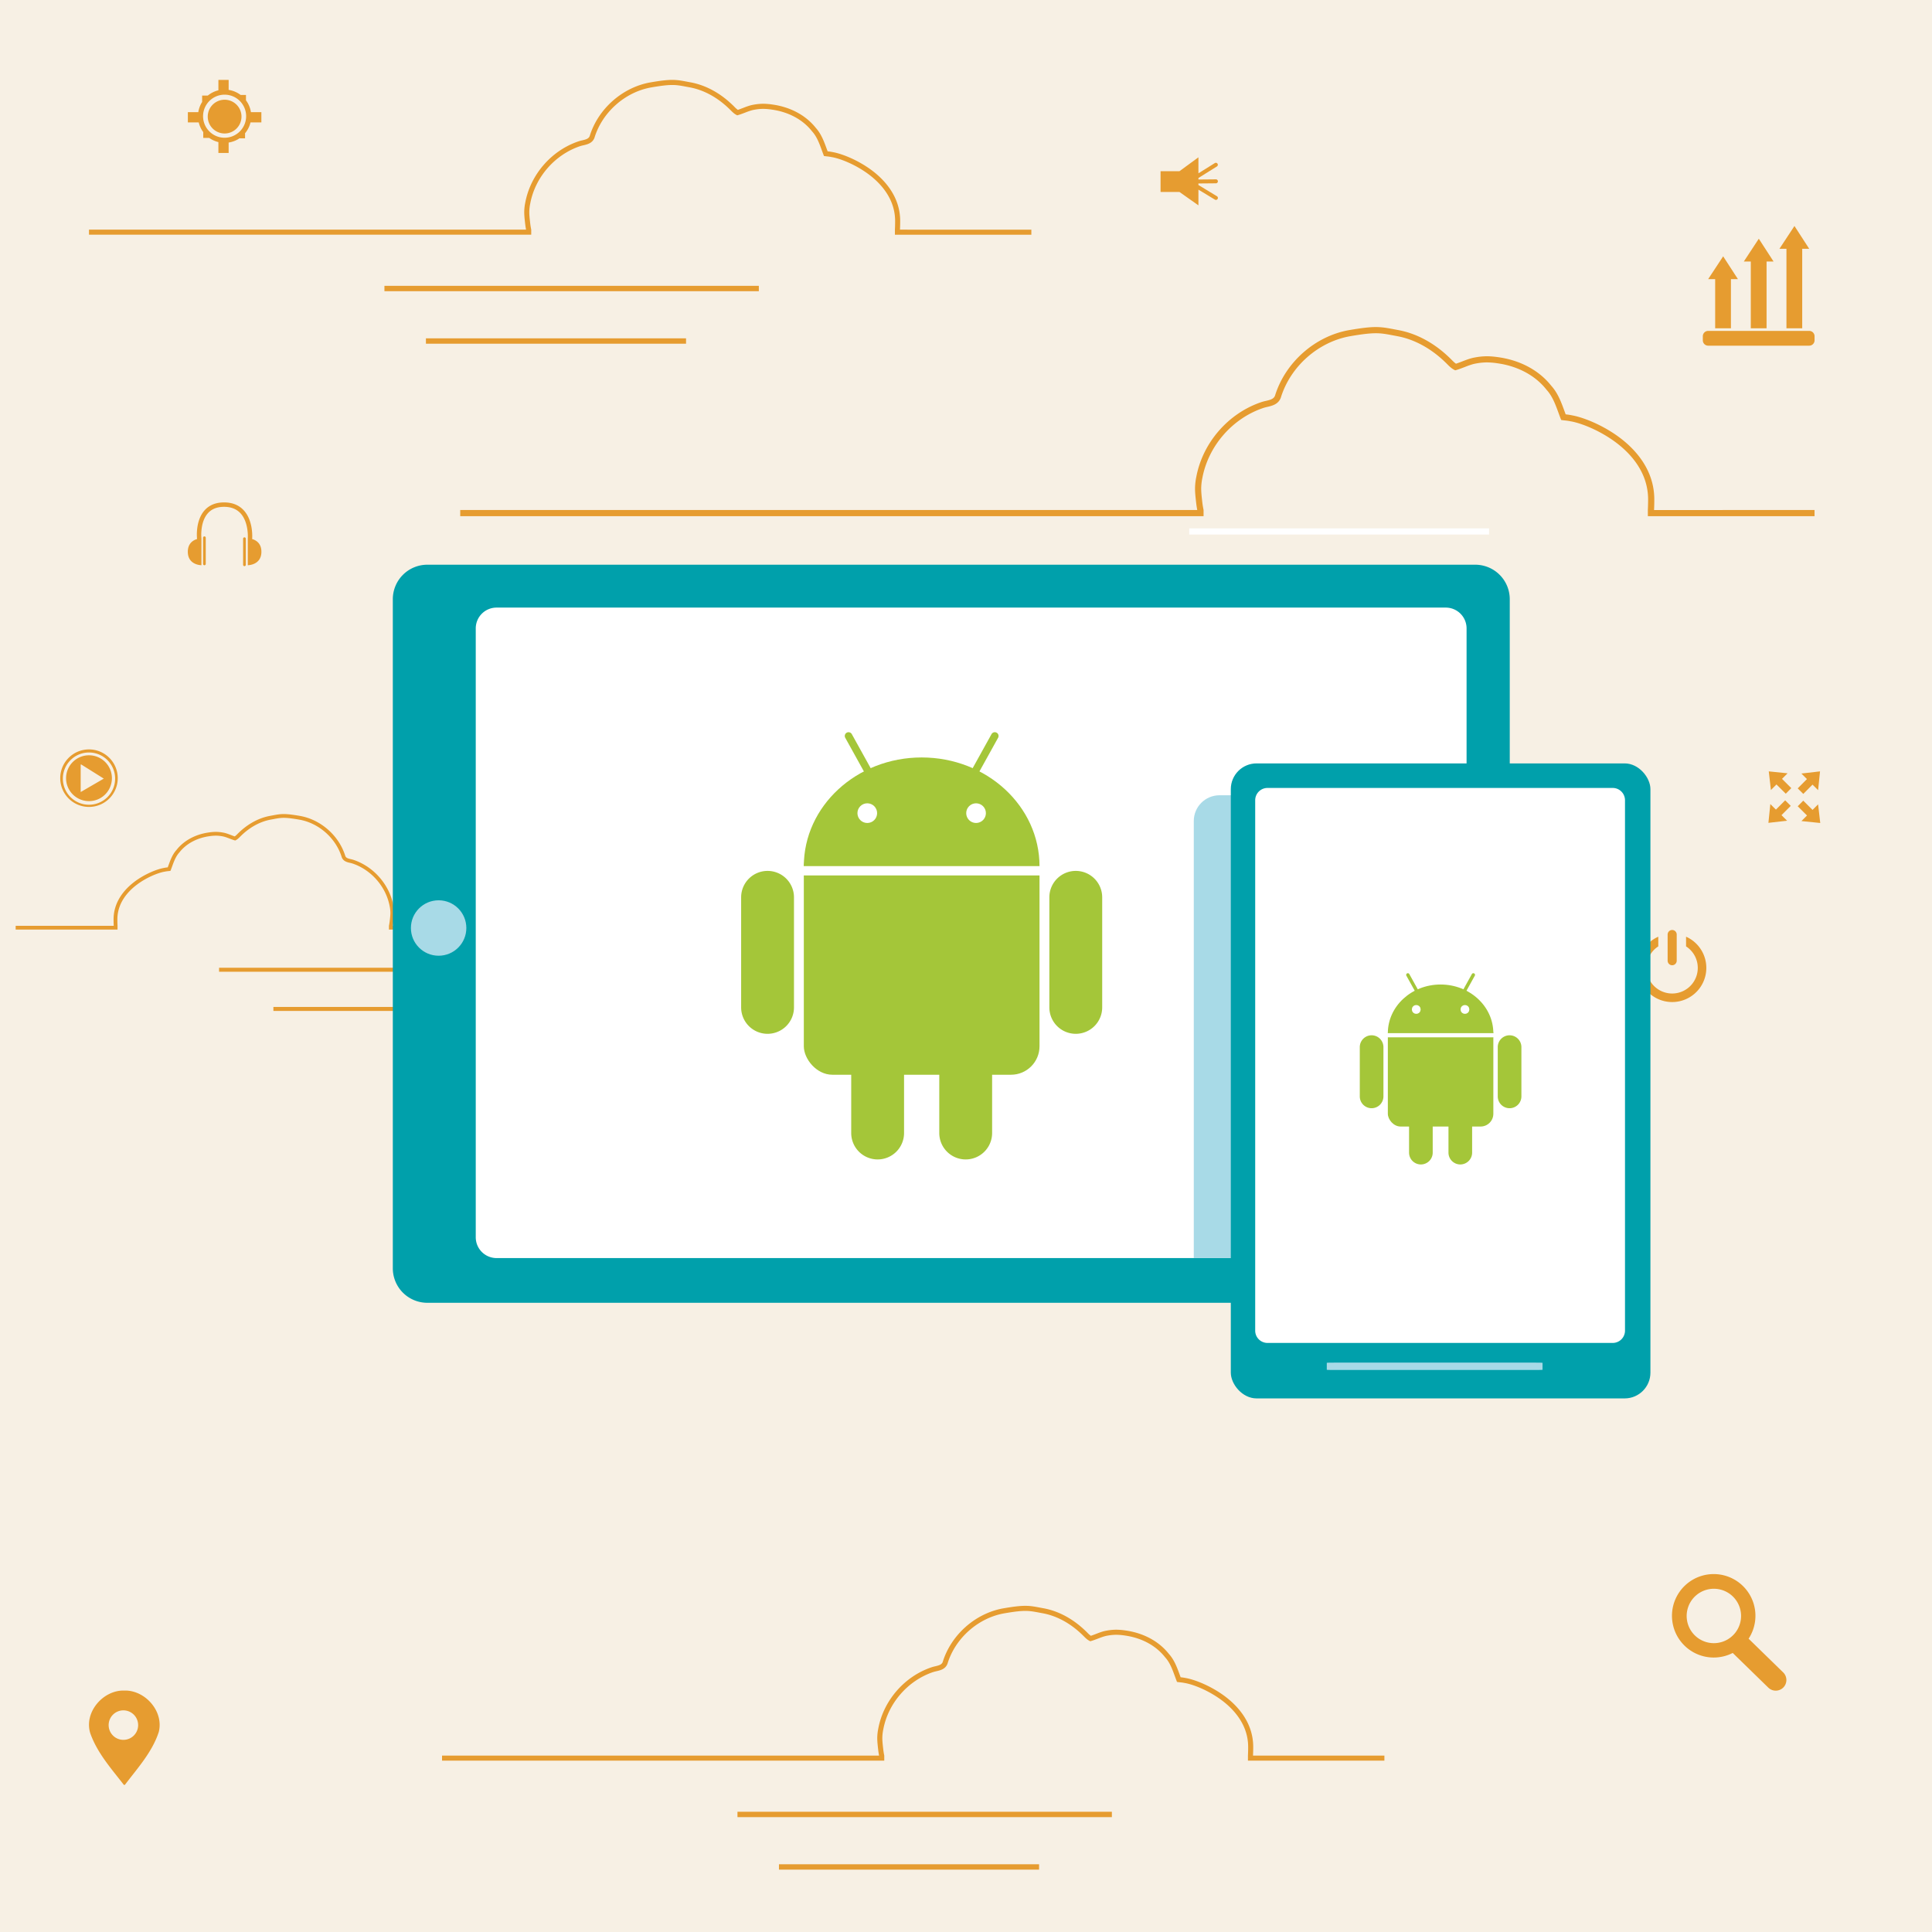 <svg xmlns="http://www.w3.org/2000/svg" xmlns:xlink="http://www.w3.org/1999/xlink" viewBox="0 0 5000 5000"><defs><clipPath id="clip-path"><path d="M1231.24,1626.27V3202.06a53.83,53.83,0,0,0,53.82,53.82h2456.6a53.83,53.83,0,0,0,53.82-53.82V1626.27a53.83,53.83,0,0,0-53.82-53.82H1285.06A53.83,53.83,0,0,0,1231.24,1626.27Z" style="fill:none"/></clipPath></defs><g id="Layer_2" data-name="Layer 2"><g id="Layer_1-2" data-name="Layer 1"><rect width="5000" height="5000" style="fill:#f7f0e4"/><rect x="3077.67" y="1367.38" width="776" height="16" style="fill:#fff"/><path d="M3380.68,1688h0c-.26-6-1.74-10.18-8.94-10.18h-88.37c-10.14,0-8.88,8.2-8.88,18.33v69.25c-7.59-1.19-16.44.28-24.73,4.7-16.54,8.79-24.62,26-18.05,38.31s25.32,15.25,41.86,6.46c12.17-6.48,19.73-17.47,20.28-27.75h0v-.22c0-.46,0-.91,0-1.36v-48h67.44v27.84c-7.6-1.19-16.46.27-24.77,4.7-16.54,8.79-24.62,26-18,38.31s25.32,15.25,41.86,6.46c12.17-6.48,19.73-17.47,20.28-27.75h0v-91c0-2.8.09-5.44,0-7.82Zm-19.38,37.51h-67.44v-11h67.44Z" style="fill:#ceebf2"/><path d="M294.32,2396c-.27-5.2-.4-10.71-.4-16.69,0-45.92,28.61-77.67,52.61-96.22,26.48-20.46,58.53-33.4,77.16-36.78a96.48,96.48,0,0,1,10.4-1.61c.63-1.68,1.24-3.37,1.85-5,5.13-14.06,10.43-28.6,20.85-40.1,19.08-24.2,48.63-40.24,83.23-45.17a128,128,0,0,1,18.55-1.57,104.87,104.87,0,0,1,18.92,1.88c7.09,1.23,13.69,3.79,20.08,6.26,3.42,1.33,6.68,2.59,9.94,3.63a46,46,0,0,0,6.84-6.09c1.19-1.19,2.42-2.43,3.73-3.65,24-23.07,51.82-38.06,80.57-43.37l6.4-1.2c6.92-1.3,12.39-2.33,18.1-2.95a101.62,101.62,0,0,1,11-.59c10,0,22.09,1.37,41.69,4.73,54.25,9.31,101.57,51,117.83,103.85,2,5,6.84,6.42,14.5,8.2a66.35,66.35,0,0,1,8,2.22c51.75,17.84,91.72,64.06,101.84,117.75a97.8,97.8,0,0,1,2,17.49v.46c.06,6.29-.56,12.73-2,24.81-.38,3.21-.9,6.47-1.55,9.73h844.25v9.78H1006.6V2396c.69-3.31,1.44-7.61,1.82-10.87,1.33-11.41,2-17.85,1.91-23.62v-.39a90.32,90.32,0,0,0-1.86-15.79C999,2295,961.51,2251.7,913,2235l-.11,0a59.23,59.23,0,0,0-6.9-1.88c-7.78-1.8-17.46-4.05-21.46-14.32l-.12-.35c-15.14-49.46-59.43-88.55-110.19-97.27-19-3.26-30.62-4.59-40-4.59a90.24,90.24,0,0,0-10,.54c-5.32.57-10.62,1.57-17.33,2.84l-6.44,1.2c-26.87,5-53,19.08-75.6,40.84l-.07.08c-1.17,1.07-2.28,2.19-3.45,3.38-3.18,3.2-6.47,6.51-10.87,8.83l-1.74.92-1.9-.55c-4.34-1.26-8.62-2.91-12.75-4.51-6.22-2.41-12.09-4.68-18.23-5.76a96.34,96.34,0,0,0-17.24-1.72,119.25,119.25,0,0,0-17.17,1.47c-32.16,4.58-59.52,19.38-77,41.67l-.24.27c-9.2,10.1-14,23.16-19,37-.95,2.6-1.94,5.3-2.94,7.95l-1.07,2.7-2.86.41s-.21,0-.56.05l-1.28.14-.59.07a89.12,89.12,0,0,0-10.16,1.53l-.15,0c-17.49,3.15-47.79,15.42-73,34.9-22.27,17.21-48.81,46.53-48.81,88.49,0,6,.13,11.51.41,16.69v9.78H40.53V2396Z" style="fill:#e69c30"/><rect x="566.95" y="2504.53" width="723.19" height="10.36" style="fill:#e69c30"/><rect x="707.55" y="2605.95" width="502.44" height="10.36" style="fill:#e69c30"/><path d="M4280.67,1320c.44-8.53.65-17.54.65-27.32,0-75.17-46.82-127.14-86.11-157.5-43.33-33.49-95.8-54.67-126.29-60.2a157.18,157.18,0,0,0-17-2.63c-1-2.76-2-5.52-3-8.23-8.4-23-17.08-46.8-34.14-65.62-31.23-39.61-79.6-65.86-136.23-73.94-12.6-1.8-21.67-2.57-30.35-2.57a172.48,172.48,0,0,0-31,3.07c-11.6,2-22.41,6.21-32.87,10.26-5.59,2.16-10.93,4.23-16.27,5.94-3.92-2.63-7.47-6.21-11.2-10-1.94-2-4-4-6.1-6-39.22-37.76-84.82-62.31-131.88-71-3.72-.68-7.19-1.33-10.47-2-11.33-2.14-20.28-3.83-29.62-4.84a167.64,167.64,0,0,0-18.05-1c-16.39,0-36.16,2.24-68.24,7.74-88.8,15.24-166.26,83.53-192.86,170-3.32,8.14-11.2,10.51-23.73,13.42a108.26,108.26,0,0,0-13.16,3.63c-84.7,29.2-150.12,104.85-166.69,192.74a160.17,160.17,0,0,0-3.32,28.62v.76c-.1,10.29.92,20.84,3.23,40.61.62,5.25,1.47,10.58,2.53,15.93H1191.07v16H3114.83v-16c-1.13-5.43-2.36-12.47-3-17.79-2.19-18.69-3.22-29.23-3.13-38.67v-.63a146.44,146.44,0,0,1,3-25.85c15.53-82.38,76.86-153.27,156.26-180.62l.18-.06a98,98,0,0,1,11.3-3.09c12.73-3,28.57-6.62,35.12-23.44l.2-.57c24.79-81,97.27-144.94,180.36-159.2,31.13-5.34,50.11-7.51,65.54-7.51a148.94,148.94,0,0,1,16.34.87c8.71.94,17.38,2.58,28.36,4.65,3.31.62,6.8,1.28,10.55,2,44,8.12,86.77,31.23,123.74,66.85l.12.12c1.92,1.76,3.73,3.59,5.65,5.53,5.2,5.24,10.58,10.67,17.79,14.46l2.85,1.5,3.1-.89c7.11-2.07,14.11-4.77,20.87-7.39,10.18-3.94,19.79-7.66,29.85-9.42a157.75,157.75,0,0,1,28.22-2.83,194.54,194.54,0,0,1,28.09,2.41c52.64,7.51,97.42,31.73,126.09,68.21l.38.45c15.06,16.52,22.86,37.91,31.12,60.55,1.56,4.27,3.17,8.68,4.82,13l1.75,4.43,4.69.66s.34,0,.91.09c.4,0,1.12.12,2.08.23l1,.12a141.84,141.84,0,0,1,16.62,2.5l.26,0c28.61,5.17,78.21,25.25,119.48,57.14,36.45,28.17,79.89,76.16,79.89,144.84,0,9.82-.22,18.83-.67,27.32v16h431.42v-16Z" style="fill:#e69c30"/><path d="M2329.13,594.33c.36-7,.54-14.35.54-22.36,0-61.53-38.34-104.07-70.49-128.92-35.48-27.41-78.43-44.75-103.38-49.28a131.89,131.89,0,0,0-13.94-2.16c-.83-2.25-1.66-4.51-2.47-6.73-6.87-18.83-14-38.31-27.94-53.72-25.56-32.42-65.16-53.91-111.51-60.52a171.94,171.94,0,0,0-24.85-2.1,141.25,141.25,0,0,0-25.36,2.51c-9.49,1.66-18.34,5.09-26.9,8.4-4.58,1.77-8.95,3.46-13.32,4.86a62.22,62.22,0,0,1-9.16-8.16c-1.59-1.6-3.24-3.26-5-4.88-32.1-30.92-69.43-51-107.95-58.12l-8.57-1.6c-9.28-1.75-16.6-3.13-24.25-4a137.75,137.75,0,0,0-14.77-.79c-13.42,0-29.61,1.84-55.86,6.34-72.69,12.47-136.09,68.37-157.87,139.13-2.71,6.67-9.17,8.61-19.43,11a89.78,89.78,0,0,0-10.76,3C1426.55,390.14,1373,452.06,1359.44,524a131.78,131.78,0,0,0-2.72,23.43v.63c-.08,8.42.75,17.05,2.65,33.23.5,4.31,1.2,8.67,2.07,13H230.3v13.1H1374.82v-13.1c-.93-4.44-1.93-10.2-2.44-14.56-1.79-15.3-2.63-23.93-2.56-31.65v-.52a118.84,118.84,0,0,1,2.49-21.16C1385,459,1435.23,401,1500.22,378.59l.14,0a80.44,80.44,0,0,1,9.25-2.52c10.42-2.42,23.39-5.43,28.75-19.19l.16-.46c20.29-66.28,79.62-118.65,147.64-130.33,25.48-4.36,41-6.14,53.65-6.14a122,122,0,0,1,13.37.71c7.13.77,14.23,2.11,23.22,3.81,2.7.51,5.57,1.05,8.63,1.61,36,6.65,71,25.57,101.29,54.72l.1.1c1.57,1.44,3,2.94,4.63,4.52,4.25,4.3,8.66,8.74,14.55,11.84l2.34,1.23,2.54-.73c5.82-1.69,11.54-3.9,17.08-6,8.33-3.22,16.2-6.27,24.43-7.71a129.25,129.25,0,0,1,23.1-2.31,159.78,159.78,0,0,1,23,2c43.09,6.14,79.74,26,103.21,55.83l.31.37c12.33,13.52,18.72,31,25.48,49.56,1.27,3.5,2.59,7.11,3.94,10.66l1.43,3.62,3.84.54.74.08c.33,0,.92.09,1.71.19l.8.09a115.53,115.53,0,0,1,13.6,2.05l.22,0c23.42,4.23,64,20.67,97.8,46.77,29.83,23.06,65.4,62.34,65.4,118.56,0,8-.18,15.41-.55,22.36v13.1h353.14v-13.1Z" style="fill:#e69c30"/><rect x="994.92" y="739.73" width="968.94" height="13.88" style="fill:#e69c30"/><rect x="1102.3" y="875.61" width="673.18" height="13.88" style="fill:#e69c30"/><path d="M649.4,290.3a68.48,68.48,0,0,0-12.83-30.65V245.79H622.8a68.64,68.64,0,0,0-31.06-13.15V206.8h-26.5v26.93a68.65,68.65,0,0,0-27.51,13.64H523.11v16.57a68.42,68.42,0,0,0-9.92,26.36h-27v26.52h28.14A68.38,68.38,0,0,0,526,341.87v15h15.4a68.2,68.2,0,0,0,23.82,10.87V395.9h26.5v-27a68.58,68.58,0,0,0,28-10.93h14.48V344.85a68.79,68.79,0,0,0,14.11-28h28.12V290.3Zm-68.12,66.17A55.73,55.73,0,1,1,637,300.75,55.79,55.79,0,0,1,581.28,356.47Z" style="fill:#e69c30"/><path d="M537.63,301.78a43.67,43.67,0,1,0,43.67-43.67A43.68,43.68,0,0,0,537.63,301.78Z" style="fill:#e69c30"/><path d="M327.77,4375.2h-12.2c-52.63,2.67-98,58.34-82,110.21,8.67,24.72,21.71,47,36.53,68.21,5.22,7.45,10.67,14.79,16.2,22,4.89,6.4,9.88,12.73,14.86,19,6.5,8.22,13,16.39,19.35,24.61h2.67c6.26-8.31,12.73-16.56,19.23-24.84,5-6.33,9.95-12.67,14.84-19.08,5.51-7.17,10.94-14.43,16.12-21.81,15.49-22,29.06-45.2,37.53-71.18C423.87,4430.88,379.24,4377.87,327.77,4375.2Zm-8.43,127.53a38.17,38.17,0,1,1,38.17-38.18A38.17,38.17,0,0,1,319.34,4502.73Z" style="fill:#e69c30"/><polygon points="4577.56 1996.31 4583.12 2044.6 4597.48 2030.17 4621.54 2054.1 4635.89 2039.66 4611.84 2015.73 4626.19 2001.3 4577.56 1996.31" style="fill:#e69c30"/><polygon points="4710.78 2129.9 4705.21 2081.61 4690.86 2096.05 4666.8 2072.12 4652.44 2086.55 4676.49 2110.48 4662.15 2124.92 4710.78 2129.9" style="fill:#e69c30"/><polygon points="4710.23 1996.31 4661.94 2001.88 4676.37 2016.24 4652.44 2040.29 4666.88 2054.64 4690.81 2030.59 4705.24 2044.95 4710.23 1996.31" style="fill:#e69c30"/><polygon points="4576.64 2129.53 4624.93 2123.97 4610.49 2109.61 4634.43 2085.56 4620 2071.2 4596.06 2095.25 4581.62 2080.9 4576.64 2129.53" style="fill:#e69c30"/><path d="M3149.41,507.84l-47.94-29.06v-3.95l45.34-.42a5.13,5.13,0,0,0-.06-10.26h0l-45.24.42v-3.9l48-30a5.13,5.13,0,0,0-5.42-8.7l-42.58,26.58V407.11l-49,35.89h-49v53.84h49l49,34.61V490.77l42.64,25.84a5.07,5.07,0,0,0,2.64.74,5.13,5.13,0,0,0,2.66-9.51Z" style="fill:#e69c30"/><path d="M4363.51,2424.16v25.09a66.27,66.27,0,1,1-71.89,0v-25.09a88.39,88.39,0,1,0,71.89,0Z" style="fill:#e69c30"/><path d="M4339.32,2486.29a11.76,11.76,0,0,1-11.75,11.75h0a11.76,11.76,0,0,1-11.75-11.75v-67.74a11.74,11.74,0,0,1,11.75-11.75h0a11.74,11.74,0,0,1,11.75,11.75Z" style="fill:#e69c30"/><path d="M652.37,1394.92a5.45,5.45,0,0,0,.29-1.4c.13-1.85,3.15-46-22-73-12.48-13.47-29.58-20.28-50.83-20.28s-38.13,6.81-50.21,20.28c-24.39,27.16-19.93,71.37-19.72,73.24a6.33,6.33,0,0,0,.27,1.22c-10.31,3-24.1,11.19-24.1,33,0,34.81,35.21,34.81,35.21,34.81v-69.61h-.07c0-.19,0-.4,0-.6-.05-.41-4.16-41,16.88-64.42,9.81-11,23.86-16.51,41.74-16.51s32.22,5.59,42.46,16.59c21.75,23.43,19.06,64.13,19,64.53,0,.13,0,.27,0,.41h0v69.61s35.21,0,35.21-34.81C676.52,1406.09,662.68,1398,652.37,1394.92Z" style="fill:#e69c30"/><path d="M529,1388.18a3.47,3.47,0,0,0-3.46,3.49v67.55a3.48,3.48,0,1,0,6.95,0v-67.55A3.49,3.49,0,0,0,529,1388.18Z" style="fill:#e69c30"/><path d="M632.64,1390.65a3.47,3.47,0,0,0-3.48,3.47v67.56a3.48,3.48,0,1,0,7,0v-67.56A3.47,3.47,0,0,0,632.64,1390.65Z" style="fill:#e69c30"/><path d="M230.31,1939.46a74.43,74.43,0,1,0,74.42,74.42A74.42,74.42,0,0,0,230.31,1939.46Zm0,143.21a67.62,67.62,0,1,1,67.61-67.61A67.62,67.62,0,0,1,230.31,2082.67Z" style="fill:#e69c30"/><path d="M230.31,1954.69A59.31,59.31,0,1,0,289.6,2014,59.3,59.3,0,0,0,230.31,1954.69Zm-21.51,95.1v-71.28h1.5l58.31,36.55Z" style="fill:#e69c30"/><path d="M4696.07,880.78a13.84,13.84,0,0,1-13.84,13.82H4420.71a13.82,13.82,0,0,1-13.82-13.82V870.17a13.81,13.81,0,0,1,13.82-13.81h261.52a13.83,13.83,0,0,1,13.84,13.81Z" style="fill:#e69c30"/><polygon points="4590 676.85 4551.77 617.82 4512.94 676.85 4531.05 676.85 4531.05 849.62 4571.87 849.62 4571.87 676.85 4590 676.85" style="fill:#e69c30"/><polygon points="4497.73 722.38 4459.52 663.38 4420.7 722.38 4438.82 722.38 4438.82 849.62 4479.63 849.62 4479.63 722.38 4497.73 722.38" style="fill:#e69c30"/><polygon points="4682.23 643.86 4644.03 584.86 4605.18 643.86 4623.31 643.86 4623.31 849.62 4664.12 849.62 4664.12 643.86 4682.23 643.86" style="fill:#e69c30"/><path d="M4614.57,4327.93l-89.21-87a108,108,0,1,0-41.08,36.89l91.84,89.52a27.55,27.55,0,1,0,38.45-39.46Zm-142-86a70.39,70.39,0,1,1,17.68-15.61A71.06,71.06,0,0,1,4472.55,4241.9Z" style="fill:#e69c30"/><path d="M3242.78,4543.43c.36-7,.54-14.36.54-22.37,0-61.53-38.33-104.07-70.49-128.92-35.47-27.41-78.42-44.75-103.38-49.28a129.4,129.4,0,0,0-13.94-2.15L3053,4334c-6.87-18.84-14-38.32-27.94-53.72-25.56-32.42-65.16-53.91-111.51-60.52a170.72,170.72,0,0,0-24.85-2.11,141.43,141.43,0,0,0-25.36,2.52c-9.49,1.66-18.34,5.08-26.9,8.39-4.58,1.78-8.95,3.47-13.32,4.86a62.71,62.71,0,0,1-9.16-8.15c-1.59-1.61-3.24-3.27-5-4.89-32.1-30.91-69.43-51-107.95-58.12l-8.57-1.6c-9.27-1.75-16.6-3.13-24.24-4a137.94,137.94,0,0,0-14.78-.79c-13.42,0-29.6,1.84-55.86,6.34-72.68,12.47-136.09,68.37-157.87,139.14-2.71,6.67-9.17,8.6-19.43,11a91.73,91.73,0,0,0-10.76,3c-69.34,23.9-122.89,85.83-136.45,157.77a132.62,132.62,0,0,0-2.72,23.42v.63c-.08,8.42.76,17.06,2.65,33.24.5,4.3,1.2,8.66,2.07,13H1144v13.09H2288.47v-13.09c-.93-4.45-1.93-10.21-2.44-14.57-1.79-15.29-2.63-23.92-2.56-31.65v-.52a118.94,118.94,0,0,1,2.49-21.16c12.71-67.43,62.92-125.46,127.91-147.84l.14,0a78.92,78.92,0,0,1,9.25-2.53c10.42-2.42,23.39-5.42,28.75-19.19l.16-.46c20.29-66.28,79.63-118.65,147.64-130.32,25.48-4.37,41-6.15,53.65-6.15a122,122,0,0,1,13.37.72c7.13.77,14.23,2.1,23.22,3.8,2.7.51,5.57,1.05,8.63,1.61,36,6.65,71,25.57,101.29,54.72l.11.1c1.56,1.44,3,2.94,4.62,4.53,4.26,4.29,8.66,8.73,14.56,11.84l2.33,1.23,2.54-.74c5.82-1.69,11.54-3.9,17.08-6,8.33-3.23,16.2-6.27,24.44-7.71a128.25,128.25,0,0,1,23.09-2.32,159.67,159.67,0,0,1,23,2c43.09,6.15,79.75,26,103.21,55.84l.31.36c12.33,13.53,18.72,31,25.48,49.56,1.27,3.5,2.59,7.11,3.94,10.66l1.43,3.63,3.84.53s.28,0,.75.08.91.1,1.7.19l.8.09a116,116,0,0,1,13.61,2l.21,0c23.42,4.23,64,20.67,97.8,46.77,29.84,23.06,65.4,62.35,65.4,118.56,0,8-.18,15.42-.55,22.37v13.09h353.14v-13.09Z" style="fill:#e69c30"/><rect x="1908.57" y="4688.82" width="968.94" height="13.88" style="fill:#e69c30"/><rect x="2015.95" y="4824.7" width="673.18" height="13.88" style="fill:#e69c30"/><path d="M1105.91,1461.47h2712a89.33,89.33,0,0,1,89.33,89.33V3282.28a89.33,89.33,0,0,1-89.33,89.33h-2712a89.32,89.32,0,0,1-89.32-89.32V1550.79A89.33,89.33,0,0,1,1105.91,1461.47Z" style="fill:#00a0ab"/><path d="M1231.24,1626.27V3202.06a53.83,53.83,0,0,0,53.82,53.82h2456.6a53.83,53.83,0,0,0,53.82-53.82V1626.27a53.83,53.83,0,0,0-53.82-53.82H1285.06A53.83,53.83,0,0,0,1231.24,1626.27Z" style="fill:#fff"/><g style="clip-path:url(#clip-path)"><rect x="3089.52" y="2058.13" width="1085.93" height="1643.38" rx="66.59" style="fill:#a8dae7"/></g><rect x="3185.34" y="1975.67" width="1085.93" height="1643.38" rx="66.59" style="fill:#00a0ab"/><path d="M3280.27,3475.51h893.39a31.82,31.82,0,0,0,31.82-31.83V2071.05h0a31.82,31.82,0,0,0-31.82-31.83H3280.27a31.83,31.83,0,0,0-31.83,31.83V3443.68A31.83,31.83,0,0,0,3280.27,3475.51Z" style="fill:#fff"/><g id="b"><ellipse cx="2385.27" cy="2241.82" rx="304.99" ry="281.53" style="fill:#a4c639;stroke:#fff;stroke-width:48.262px"/><rect x="2080.28" y="2171.44" width="609.98" height="609.98" rx="73.73" style="fill:#a4c639;stroke:#fff;stroke-width:48.262px"/></g><g id="a"><path d="M2185.44,1885.63h0a21.78,21.78,0,0,0-8.49,29.61l118.61,214a21.8,21.8,0,0,0,29.62,8.49h0a21.78,21.78,0,0,0,8.49-29.61l-118.61-214A21.8,21.8,0,0,0,2185.44,1885.63Z" style="fill:#a4c639;stroke:#fff;stroke-width:24.131px"/><path id="c" d="M2784.1,2241.82h0a80.45,80.45,0,0,0-80.44,80.44v284.88a80.44,80.44,0,0,0,80.44,80.43h0a80.44,80.44,0,0,0,80.44-80.43V2322.26A80.45,80.45,0,0,0,2784.1,2241.82Z" style="fill:#a4c639;stroke:#fff;stroke-width:24.131px"/><path id="c-2" data-name="c" d="M2499.22,2566.92h0a80.44,80.44,0,0,0-80.44,80.44v284.87a80.44,80.44,0,0,0,80.44,80.44h0a80.44,80.44,0,0,0,80.44-80.44V2647.36A80.44,80.44,0,0,0,2499.22,2566.92Z" style="fill:#a4c639;stroke:#fff;stroke-width:24.131px"/></g><g id="a-2" data-name="a"><path d="M2585.1,1885.63h0a21.78,21.78,0,0,1,8.49,29.61l-118.61,214a21.8,21.8,0,0,1-29.62,8.49h0a21.78,21.78,0,0,1-8.49-29.61l118.61-214A21.8,21.8,0,0,1,2585.1,1885.63Z" style="fill:#a4c639;stroke:#fff;stroke-width:24.131px"/><path id="c-3" data-name="c" d="M1986.44,2241.82h0a80.45,80.45,0,0,1,80.44,80.44v284.88a80.44,80.44,0,0,1-80.44,80.43h0a80.44,80.44,0,0,1-80.44-80.43V2322.26A80.45,80.45,0,0,1,1986.44,2241.82Z" style="fill:#a4c639;stroke:#fff;stroke-width:24.131px"/><path id="c-4" data-name="c" d="M2271.32,2566.92h0a80.43,80.43,0,0,1,80.43,80.44v284.87a80.43,80.43,0,0,1-80.43,80.44h0a80.43,80.43,0,0,1-80.44-80.44V2647.36A80.43,80.43,0,0,1,2271.32,2566.92Z" style="fill:#a4c639;stroke:#fff;stroke-width:24.131px"/></g><g id="b-2" data-name="b"><ellipse cx="2385.27" cy="2241.82" rx="304.99" ry="281.53" style="fill:#a4c639"/><rect x="2080.28" y="2171.44" width="609.98" height="609.98" rx="73.73" style="fill:#a4c639"/></g><path d="M2066.88,2253.55h636.78" style="fill:#fff;stroke:#fff;stroke-width:24.131px"/><circle cx="2244.51" cy="2104.41" r="13.41" style="fill:#fff;stroke:#fff;stroke-width:24.131px"/><circle cx="2526.03" cy="2104.41" r="13.41" style="fill:#fff;stroke:#fff;stroke-width:24.131px"/><g id="b-3" data-name="b"><ellipse cx="3728.24" cy="2673.93" rx="136.52" ry="126.02" style="fill:#a4c639;stroke:#fff;stroke-width:21.603px"/><rect x="3591.73" y="2642.42" width="273.03" height="273.03" rx="33" style="fill:#a4c639;stroke:#fff;stroke-width:21.603px"/></g><g id="a-3" data-name="a"><path d="M3638.8,2514.49h0a9.76,9.76,0,0,0-3.8,13.26l53.09,95.78a9.76,9.76,0,0,0,13.26,3.8h0a9.76,9.76,0,0,0,3.8-13.26l-53.1-95.78A9.74,9.74,0,0,0,3638.8,2514.49Z" style="fill:#a4c639;stroke:#fff;stroke-width:10.801px"/><path id="c-5" data-name="c" d="M3906.77,2673.93h0a36,36,0,0,0-36,36v127.52a36,36,0,0,0,36,36h0a36,36,0,0,0,36-36V2709.93A36,36,0,0,0,3906.77,2673.93Z" style="fill:#a4c639;stroke:#fff;stroke-width:10.801px"/><path id="c-6" data-name="c" d="M3779.25,2819.45h0a36,36,0,0,0-36,36V2983a36,36,0,0,0,36,36h0a36,36,0,0,0,36-36V2855.45A36,36,0,0,0,3779.25,2819.45Z" style="fill:#a4c639;stroke:#fff;stroke-width:10.801px"/></g><g id="a-4" data-name="a"><path d="M3817.69,2514.49h0a9.76,9.76,0,0,1,3.8,13.26l-53.09,95.78a9.76,9.76,0,0,1-13.26,3.8h0a9.76,9.76,0,0,1-3.8-13.26l53.09-95.78A9.76,9.76,0,0,1,3817.69,2514.49Z" style="fill:#a4c639;stroke:#fff;stroke-width:10.801px"/><path id="c-7" data-name="c" d="M3549.72,2673.93h0a36,36,0,0,1,36,36v127.52a36,36,0,0,1-36,36h0a36,36,0,0,1-36-36V2709.93A36,36,0,0,1,3549.72,2673.93Z" style="fill:#a4c639;stroke:#fff;stroke-width:10.801px"/><path id="c-8" data-name="c" d="M3677.24,2819.45h0a36,36,0,0,1,36,36V2983a36,36,0,0,1-36,36h0a36,36,0,0,1-36-36V2855.45A36,36,0,0,1,3677.24,2819.45Z" style="fill:#a4c639;stroke:#fff;stroke-width:10.801px"/></g><g id="b-4" data-name="b"><ellipse cx="3728.24" cy="2673.93" rx="136.52" ry="126.02" style="fill:#a4c639"/><rect x="3591.73" y="2642.42" width="273.03" height="273.03" rx="33" style="fill:#a4c639"/></g><path d="M3585.73,2679.18h285" style="fill:#fff;stroke:#fff;stroke-width:10.801px"/><circle cx="3665.24" cy="2612.42" r="6" style="fill:#fff;stroke:#fff;stroke-width:10.801px"/><circle cx="3791.25" cy="2612.42" r="6" style="fill:#fff;stroke:#fff;stroke-width:10.801px"/><path d="M3452.29,3545.5h521.19c10.25,0,18.57-.18,18.57-.42v-18.2h0c0-.23-8.32-.42-18.57-.42H3452.29c-10.26,0-18.57.19-18.57.42v18.2C3433.72,3545.32,3442,3545.5,3452.29,3545.5Z" style="fill:#a8dae7"/><circle cx="1135.16" cy="2401.68" r="71.73" style="fill:#a8dae7"/></g></g></svg>